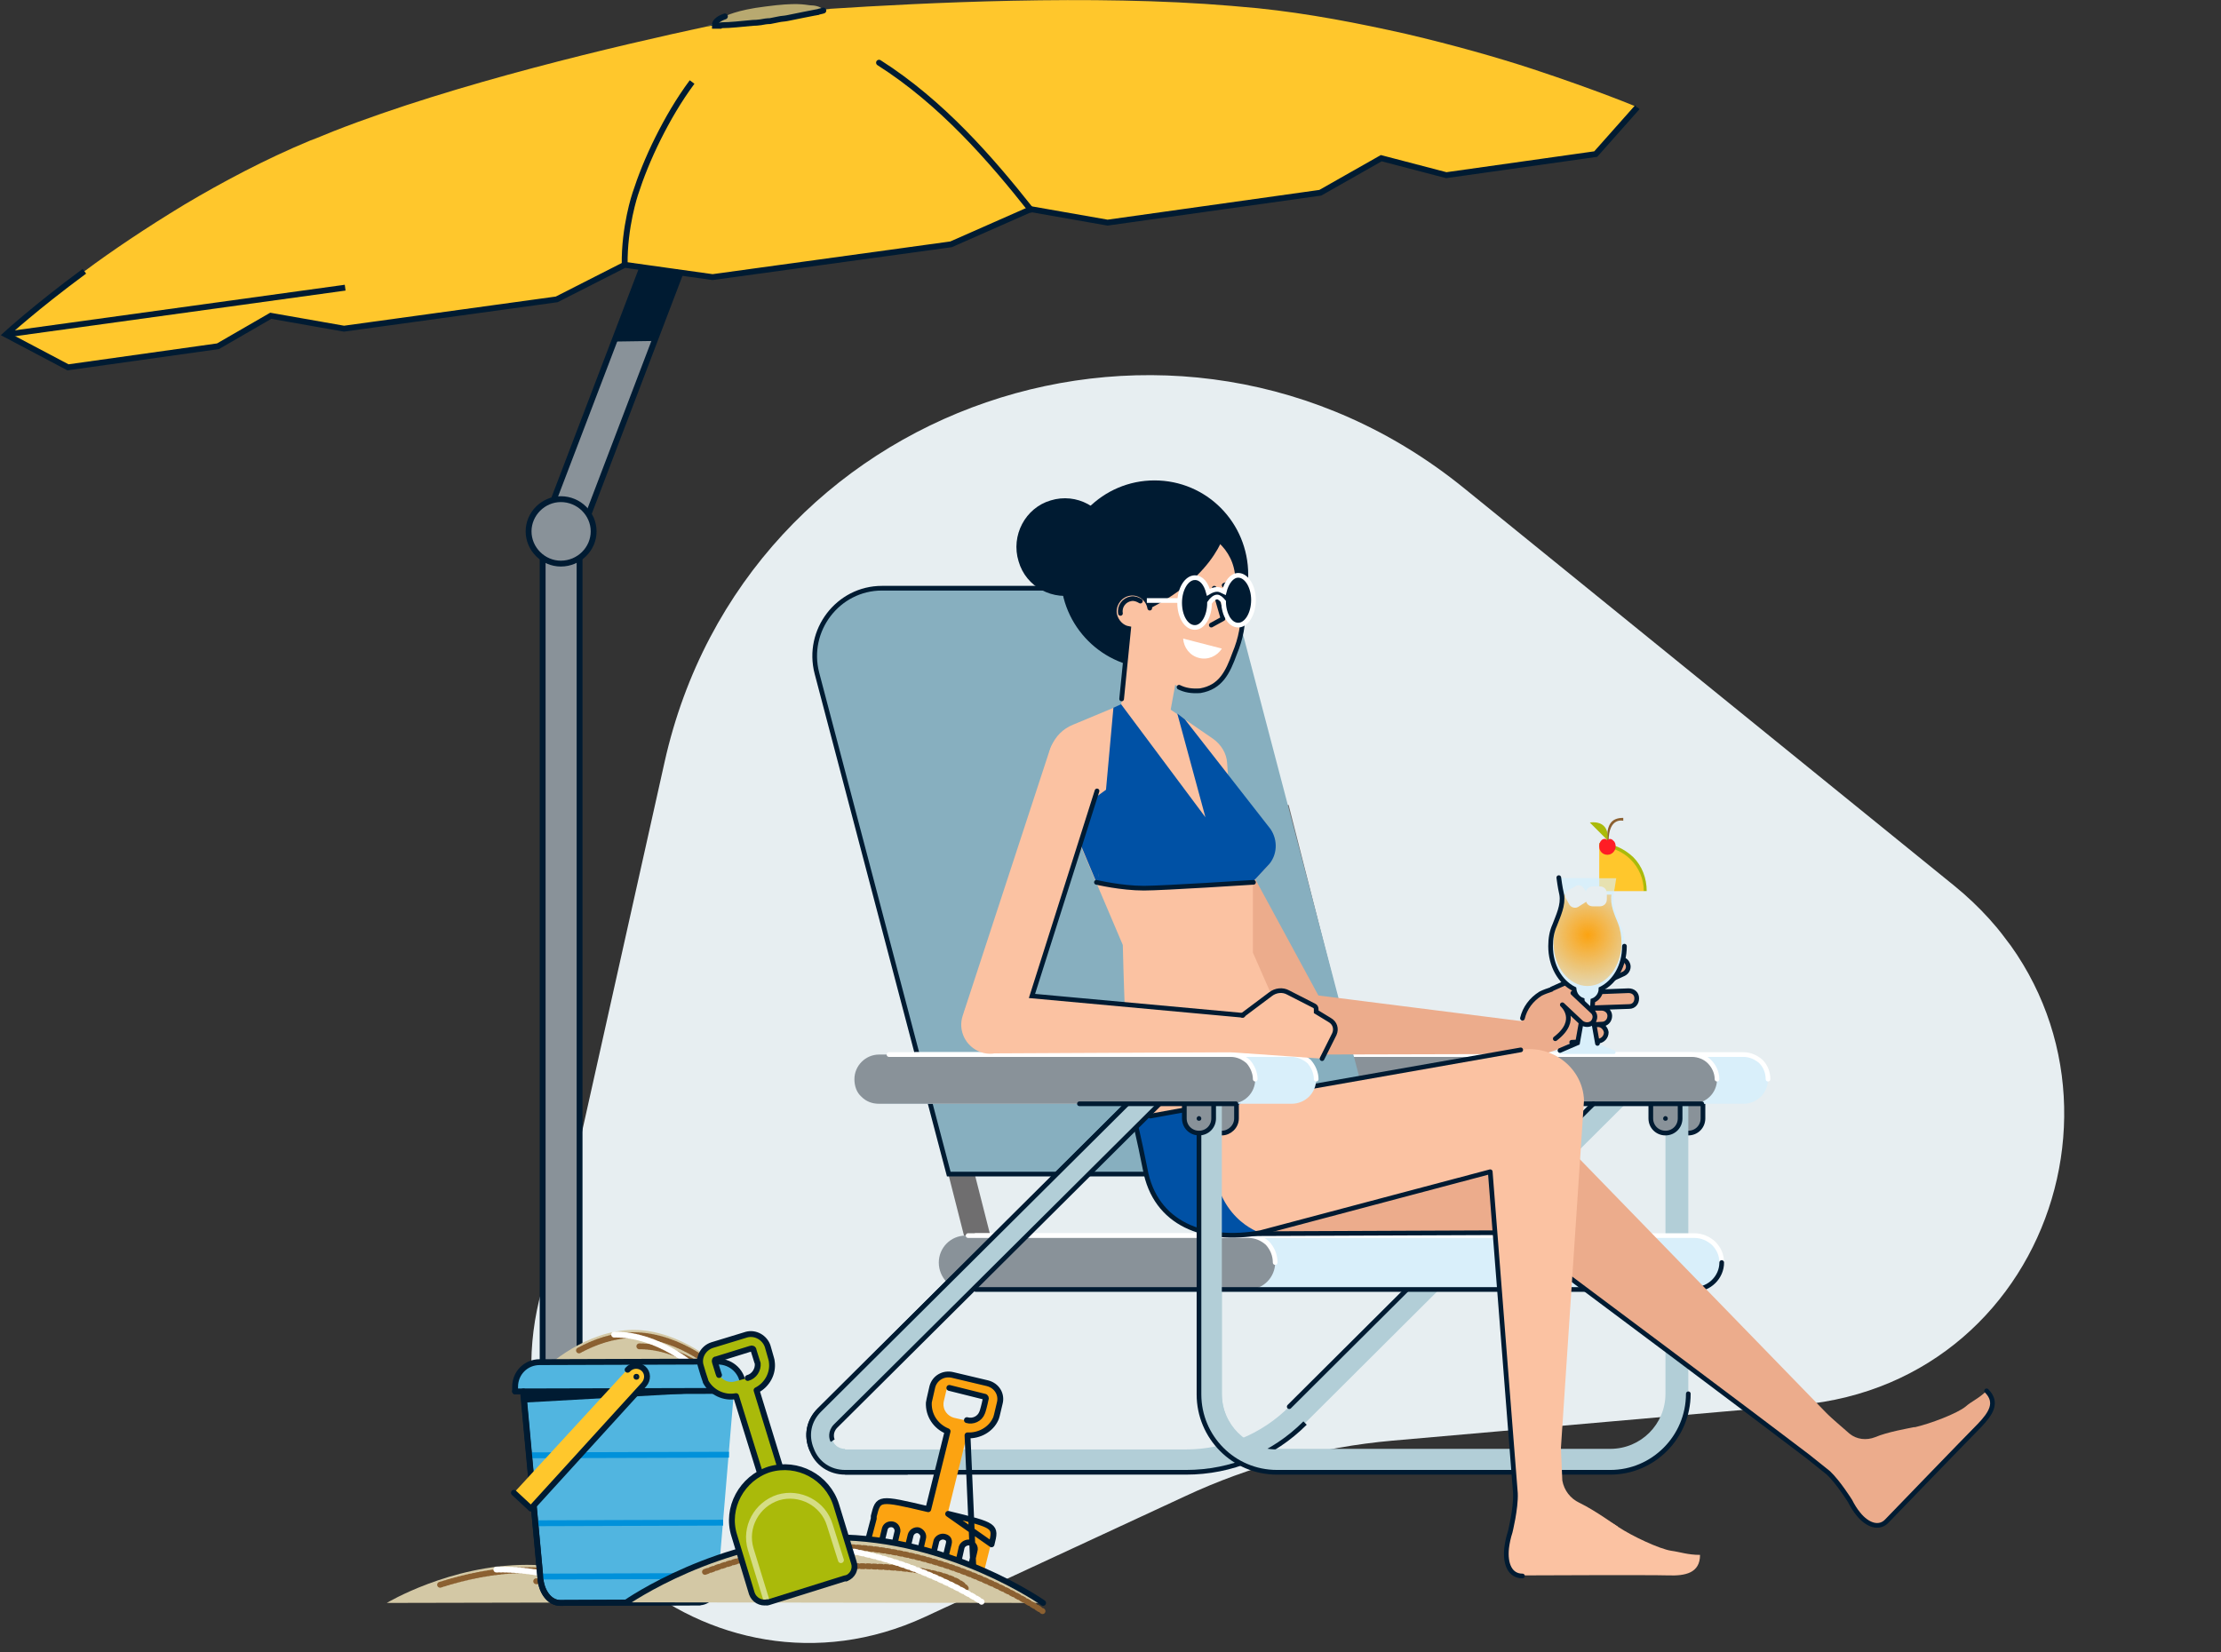<svg version="1.2" xmlns="http://www.w3.org/2000/svg" viewBox="0 0 379 282" width="379" height="282">
	<rect x="0" y="0" width="379" height="282" fill="#333333" stroke="none"/>
	<title>vacance (1)</title>
	<defs>
		<clipPath clipPathUnits="userSpaceOnUse" id="cp1">
			<path d="m23 159.22l202.58-153.22 153.22 202.58-202.58 153.22z"/>
		</clipPath>
		<radialGradient id="g1" cx="0" cy="0" r="1" gradientUnits="userSpaceOnUse" gradientTransform="matrix(-8.186,0,0,-8.186,270.915,159.596)">
			<stop offset="0" stop-color="#d9effa" stop-opacity="0"/>
			<stop offset=".859" stop-color="#d9effa" stop-opacity=".86"/>
			<stop offset="1" stop-color="#d9effa" stop-opacity="1"/>
		</radialGradient>
	</defs>
	<style>
		.s0 { fill: #e7eef1 } 
		.s1 { fill: #6f6e6f } 
		.s2 { fill: #899299 } 
		.s3 { fill: none;stroke: #001b32;stroke-miterlimit:10;stroke-width: .8 } 
		.s4 { fill: #d9effa } 
		.s5 { fill: none;stroke: #ffffff;stroke-linecap: round;stroke-miterlimit:10;stroke-width: .8 } 
		.s6 { fill: #87afbf } 
		.s7 { fill: #b2ced7 } 
		.s8 { fill: none;stroke: #001b32;stroke-linecap: round;stroke-miterlimit:10;stroke-width: .8 } 
		.s9 { fill: #001b32 } 
		.s10 { fill: #ecac8c } 
		.s11 { fill: #fbc2a2 } 
		.s12 { fill: none;stroke: #001b32;stroke-linecap: round;stroke-linejoin: round;stroke-width: .8 } 
		.s13 { fill: #ffffff } 
		.s14 { fill: #001b32;stroke: #ffffff;stroke-miterlimit:10;stroke-width: .8 } 
		.s15 { fill: none;stroke: #ffffff;stroke-miterlimit:10;stroke-width: .8 } 
		.s16 { fill: #fca311 } 
		.s17 { fill: #aaba0a } 
		.s18 { fill: #ffc72c } 
		.s19 { opacity: .64;fill: url(#g1) } 
		.s20 { fill: #8b6031 } 
		.s21 { fill: #ff1d25 } 
		.s22 { fill: #0051a5 } 
		.s23 { fill: #899299;stroke: #001b32;stroke-miterlimit:10 } 
		.s24 { fill: none;stroke: #001b32;stroke-linecap: round;stroke-miterlimit:10 } 
		.s25 { fill: none;stroke: #001b32;stroke-miterlimit:10 } 
		.s26 { fill: #b8a970 } 
		.s27 { fill: none;stroke: #001b32;stroke-linecap: round;stroke-linejoin: round } 
		.s28 { fill: #d3c8a5 } 
		.s29 { fill: none;stroke: #8b6031;stroke-linecap: round;stroke-linejoin: round;stroke-dasharray: 0.32,0.32 } 
		.s30 { fill: none;stroke: #ffffff;stroke-linecap: round;stroke-linejoin: round;stroke-dasharray: 0.32,0.32 } 
		.s31 { fill: none;stroke: #8b6031;stroke-linecap: round;stroke-linejoin: round;stroke-dasharray: 0.25,0.25 } 
		.s32 { fill: none;stroke: #ffffff;stroke-linecap: round;stroke-linejoin: round;stroke-dasharray: 0.25,0.25 } 
		.s33 { fill: #51b5e0 } 
		.s34 { fill: none;stroke: #0091da;stroke-miterlimit:10 } 
		.s35 { fill: none;stroke: #8b6031;stroke-linecap: round;stroke-linejoin: round;stroke-dasharray: 0.51,0.51 } 
		.s36 { fill: none;stroke: #ffffff;stroke-linecap: round;stroke-linejoin: round;stroke-dasharray: 0.51,0.51 } 
		.s37 { opacity: .5;fill: none;stroke: #ffffff;stroke-linecap: round;stroke-linejoin: round } 
	</style>
	<g id="Clip-Path" clip-path="url(#cp1)">
		<g>
			<path class="s0" d="m96.5 205.8l16.9-75.7c13.7-61.5 87.2-86.7 136.4-46.8l83.7 67.9c34.9 28.4 18.2 84.6-26.4 88.6l-69.5 6.1c-12.3 1.1-24.3 4.3-35.4 9.5l-44.4 20.6c-36.5 16.9-76.2-17.2-65.3-56z"/>
		</g>
	</g>
	<path class="s1" d="m234.1 210.9h4.5l-18.7-73.5h-4.5z"/>
	<path class="s1" d="m164.5 210.9h4.5l-18.7-73.5h-4.5z"/>
	<path class="s2" d="m285.6 188.4v2.5c0 1.4 1.1 2.5 2.5 2.5 1.4 0 2.5-1.1 2.5-2.5v-2.5"/>
	<path class="s3" d="m285.6 188.4v2.5c0 1.4 1.1 2.5 2.5 2.5 1.4 0 2.5-1.1 2.5-2.5v-2.5"/>
	<path class="s4" d="m224.6 184.2c0 1.2 0.4 2.3 1.2 3 0.8 0.8 1.8 1.2 3 1.2h68.7c2.3 0 4.2-1.8 4.2-4.2 0-1.1-0.4-2.2-1.2-3-0.8-0.7-1.8-1.2-3-1.2h-68.7c-2.3 0-4.2 1.9-4.2 4.2z"/>
	<path class="s2" d="m224.6 184.2c0 1.2 0.4 2.3 1.2 3 0.8 0.8 1.8 1.2 3 1.2h59.9c2.4 0 4.3-1.8 4.3-4.2 0-1.1-0.5-2.2-1.3-3-0.7-0.7-1.8-1.2-3-1.2h-59.9c-2.3 0-4.2 1.9-4.2 4.2z"/>
	<path class="s5" d="m293 184.2c0-1.1-0.5-2.2-1.3-3-0.7-0.7-1.8-1.2-3-1.2h-59.9"/>
	<path class="s6" d="m150.5 100.4h50.7c5.2 0 9.8 3.5 11.1 8.6l24 91.4h-74.4l-22.5-85.5c-1.9-7.3 3.6-14.5 11.1-14.5z"/>
	<path class="s7" d="m144.2 251.3h58.2c7.7 0 14.9-3 20.3-8.4l54.7-54.5h-5.5l-51.9 51.7c-4.7 4.7-11 7.3-17.6 7.3h-58.2c-1.4 0-2-1.1-2.1-1.4-0.1-0.4-0.5-1.5 0.5-2.5l58.4-58.2c0.7-0.7 0.7-1.9 0-2.7-0.8-0.8-2-0.8-2.8 0l-58.4 58.1c-1.8 1.8-2.3 4.3-1.3 6.7 0.9 2.4 3.1 3.9 5.7 3.9z"/>
	<path class="s8" d="m271.9 188.4l-51.9 51.7"/>
	<path class="s7" d="m217.8 251.3h57c7.3 0 13.3-6 13.3-13.4v-49.4l-3.9-0.1v49.5c0 5.2-4.2 9.4-9.4 9.4h-56.9c-5.2 0-9.4-4.2-9.4-9.4v-53.9c0-1.1-0.8-2-1.9-2-1.1 0-1.9 0.9-1.9 2v54c-0.1 7.2 5.8 13.3 13.1 13.3z"/>
	<path class="s4" d="m161.9 215.5c0 1.3 0.5 2.4 1.4 3.3 0.8 0.8 1.9 1.3 3.2 1.3h122.6c2.6 0 4.7-2.1 4.7-4.6 0-1.3-0.5-2.4-1.4-3.3-0.9-0.8-2-1.3-3.3-1.3h-122.6c-2.5 0-4.6 2.1-4.6 4.6z"/>
	<path class="s5" d="m293.8 215.5c0-1.3-0.5-2.4-1.4-3.3-0.9-0.8-2-1.3-3.3-1.3h-122.6"/>
	<path class="s2" d="m281.7 188.4v2.5c0 1.4 1.1 2.5 2.5 2.5 1.4 0 2.5-1.1 2.5-2.5v-2.5"/>
	<path class="s3" d="m281.7 188.4v2.5c0 1.4 1.1 2.5 2.5 2.5 1.4 0 2.5-1.1 2.5-2.5v-2.5"/>
	<path class="s9" d="m284.2 191.3c-0.2 0-0.4-0.1-0.4-0.4 0-0.2 0.2-0.4 0.4-0.4 0.2 0 0.4 0.2 0.4 0.4 0 0.3-0.2 0.4-0.4 0.4z"/>
	<path class="s5" d="m301.7 184.2c0-1.1-0.4-2.2-1.2-3-0.8-0.7-1.8-1.2-3-1.2h-53.8"/>
	<path class="s2" d="m160.2 215.5c0 1.3 0.5 2.4 1.3 3.3 0.9 0.8 2 1.3 3.3 1.3h48.2c2.6 0 4.6-2.1 4.6-4.6 0-1.3-0.5-2.4-1.3-3.3-0.9-0.8-2-1.3-3.3-1.3h-48.2c-2.6 0-4.6 2.1-4.6 4.6z"/>
	<path class="s5" d="m217.6 215.5c0-1.3-0.5-2.4-1.3-3.3-0.9-0.8-2-1.3-3.3-1.3h-47.8"/>
	<path class="s8" d="m290.4 188.4h-26.7"/>
	<path class="s8" d="m166.5 220.1h122.6c2.6 0 4.7-2.1 4.7-4.6"/>
	<path class="s3" d="m236.3 200.4h-74.4l-22.5-85.5c-1.9-7.3 3.6-14.5 11.1-14.5h50.7"/>
	<path class="s8" d="m266.6 251.3h8.2c7.3 0 13.3-6 13.3-13.4"/>
	<path class="s3" d="m144.2 251.3h58.2c7.7 0 14.9-3 20.3-8.4"/>
	<path class="s10" d="m317.1 258.4c-0.5-0.6-1-1.4-1.4-2.2 0 0-2-3.2-3.7-4.8l-6.4-5.2 5.3-5.6 4.7 4.1c1.2 1 2.9 1.2 4.4 0.6 2.1-0.9 5.7-1.5 6.6-1.7 0.1 0 0.2 0 0.2 0 2.6-0.6 7.1-2.3 8.6-3.5 1-0.9 2.3-1.4 3.6-2.7 2 1.9 0.7 3.9-1.2 5.8-1.9 1.9-15.8 16.4-15.8 16.4-1.4 1.4-3.3 0.8-4.9-1.2z"/>
	<path class="s10" d="m263.3 192.3c-1.8-1.4-4.1-2.1-6.5-2l-33.5-1.1-14.9 21.4 49.2-0.2c14.5 10.7 52.8 39.5 52.8 39.5l3.9-6-47.5-48.9q-1.7-1.7-3.5-2.7z"/>
	<path class="s8" d="m339 237.4c2 2 0.7 3.9-1.2 5.9-1.9 1.9-15.8 16.3-15.8 16.3-1.3 1.4-3.3 0.8-4.9-1.2-0.5-0.6-1-1.4-1.4-2.2 0 0-2-3.2-3.7-4.8l-3.5-2.8c-7.7-5.9-38.3-28.8-50.9-38.2l-49.3 0.2"/>
	<path class="s9" d="m197 114.1c-8.8 0-16-7.2-16-16 0-8.9 7.2-16.1 16-16.1 8.9 0 16 7.2 16 16.1 0 8.8-7.1 16-16 16z"/>
	<path class="s11" d="m195.8 128.3h-0.7c-2.5-0.3-4.3-2.5-4.1-5l2.2-20.3 9.7 1-3.8 20.8c-0.3 2.5-0.8 3.8-3.3 3.5z"/>
	<path class="s11" d="m200.8 90c4.9-0.7 9.6 2.8 10.3 7.7l0.9 6.1c0.3 2.6-0.3 5.3-1.3 7.7-1.2 3.3-2.4 5.8-5.9 6.4-3.5 0.4-5.5-1.7-7.5-4.4-1.6-2.1-3-4.5-3.4-7.1l-0.8-6.1c-0.7-5 2.8-9.6 7.7-10.3z"/>
	<path class="s12" d="m200.2 90.1q0.3-0.1 0.6-0.1c4.9-0.7 9.6 2.8 10.3 7.7l0.9 6.1c0.3 2.6-0.3 5.3-1.3 7.7-1.2 3.3-2.4 5.8-5.9 6.4-1.5 0.1-2.6-0.1-3.6-0.6"/>
	<path class="s9" d="m209.3 90.1c-1 3.8-5.2 12.1-21.5 17.1l-2.3-16.4 22.3-2.5c1-0.1 1.8 0.8 1.5 1.8z"/>
	<path class="s11" d="m193.2 107.3c-1.7 0-3-1.3-3-3 0-1.7 1.3-3.1 3-3.1 1.7 0 3.1 1.4 3.1 3.1 0 1.7-1.4 3-3.1 3z"/>
	<path class="s8" d="m196.2 103.8c-0.3-1.7-1.9-2.8-3.5-2.5-1.7 0.3-2.8 2-2.5 3.6 0.3 1.2 1.2 2.2 2.4 2.4l-1.2 12"/>
	<path class="s12" d="m206.7 106.7l2-1.1-1.5-5.2"/>
	<path class="s9" d="m210.2 103.2c-0.4 0-0.7-0.3-0.7-0.7 0-0.4 0.3-0.7 0.7-0.7 0.4 0 0.7 0.3 0.7 0.7 0 0.4-0.3 0.7-0.7 0.7z"/>
	<path class="s12" d="m211.4 99.6c-0.7-0.1-1.4-0.1-2 0.1q-0.2 0.1-0.5 0.2"/>
	<path class="s9" d="m203.2 104.1c-0.3 0-0.6-0.3-0.6-0.6 0-0.4 0.3-0.7 0.6-0.7 0.4 0 0.7 0.3 0.7 0.7 0 0.3-0.3 0.6-0.7 0.6z"/>
	<path class="s12" d="m204.8 100.8q-0.9-0.3-1.9-0.2-0.7 0.2-1.3 0.5"/>
	<path class="s12" d="m194.6 102.6c-0.5-0.3-1-0.5-1.6-0.4-1.2 0.2-2 1.3-1.8 2.5"/>
	<path class="s13" d="m201.9 109c0.1 1.5 1.1 2.9 2.7 3.3 1.5 0.4 3.1-0.3 3.9-1.6z"/>
	<path class="s12" d="m208.4 89.5c0 0-3.9 8.4-11.5 12"/>
	<path class="s9" d="m181.7 101.3c-4.4 0-7.9-3.5-7.9-8 0-4.4 3.5-7.9 7.9-7.9 4.4 0 8 3.5 8 7.9 0 4.5-3.6 8-8 8z"/>
	<path class="s3" d="m184 101c-4.2 1.2-8.6-1.1-9.8-5.3-1.3-4.2 1.1-8.7 5.2-9.9 4.2-1.3 8.6 1.1 9.9 5.3"/>
	<path class="s14" d="m203.9 98.6c1.1 0 1.9 1 2.3 2.5 0.5-0.3 1-0.5 1.5-0.5 0.4 0 0.8 0.2 1.2 0.4 0.4-1.6 1.3-2.8 2.4-2.8 1.4 0 2.6 1.9 2.6 4.2 0 2.4-1.2 4.3-2.6 4.3-0.7 0-1.3-0.4-1.8-1.2-0.4-0.7-0.7-1.7-0.7-2.8-0.4-0.5-0.8-0.8-1.1-0.8-0.4 0-0.9 0.4-1.3 1 0 2.3-1.1 4.2-2.5 4.2-1.5 0-2.6-1.9-2.6-4.2 0-2.4 1.2-4.3 2.6-4.3z"/>
	<path class="s15" d="m201.4 102.5h-5.7"/>
	<path class="s10" d="m224.8 179.4c-2.2 1.3-5.1 0.4-6.3-1.8l-21.1-39.1c-1.2-2.3-0.4-5.1 1.8-6.4 2.3-1.2 5.1-0.4 6.3 1.9l21.2 39.1c1.1 2.3 0.3 5.1-1.9 6.3z"/>
	<path class="s10" d="m262 174.6l-38.7-4.9c-2.9-0.2-5.4 1.9-5.6 4.8-0.2 2.8 2 5.3 4.8 5.5l39.5-0.1"/>
	<path class="s10" d="m274.1 176.3c-0.1-0.8-0.7-1.3-1.4-1.3h-1.1c0 0 0.1 0 0.1-0.1h1.7c0.7-0.1 1.3-0.7 1.3-1.5 0-0.7-0.7-1.3-1.4-1.3l-1.1 0.1c0-0.1 0-0.1 0-0.1l5.8-0.2c0.8-0.1 1.3-0.7 1.3-1.5 0-0.7-0.6-1.3-1.4-1.3l-7.8 0.3 7-3.1c0.6-0.3 1-1.2 0.6-1.8-0.3-0.7-1.1-1-1.7-0.7l-11.2 5.1c0 0-0.1 0-0.1 0.1-0.6 0.1-1.2 0.3-1.8 0.7-3.2 1.9-4.4 6.1-2.5 9.4 1 1.7 4.8 0.6 7.8-1.2l4.6-0.2c0.7 0 1.3-0.6 1.3-1.4z"/>
	<path class="s12" d="m268.2 177.9l4.6-0.2c0.7-0.1 1.3-0.7 1.3-1.5-0.1-0.7-0.7-1.3-1.4-1.3l-1.1 0.1c0-0.1 0.1-0.1 0.1-0.1l1.7-0.1c0.7 0 1.3-0.6 1.3-1.4 0-0.8-0.7-1.3-1.4-1.3h-1.1c0 0 0 0 0-0.1l5.8-0.2c0.8 0 1.3-0.6 1.3-1.4 0-0.8-0.6-1.3-1.4-1.3l-7.8 0.3 7-3.2c0.6-0.3 1-1.1 0.6-1.8-0.3-0.6-1.1-0.9-1.7-0.6l-11.2 5c0 0.1-0.1 0.1-0.1 0.1-0.6 0.2-1.2 0.4-1.8 0.7-1.6 1-2.7 2.5-3.1 4.2"/>
	<path class="s4" d="m270.9 170.9c-1.3 0-2.3-1-2.3-2.3 0-1.3 1-2.3 2.3-2.3 1.3 0 2.3 1 2.3 2.3 0 1.3-1 2.3-2.3 2.3z"/>
	<path class="s4" d="m269.2 178.1l0.5-2.8c0.4-1.9 0.4-3.8 0.2-5.7l-0.1-0.7 1.1-1.9 1 1.9-0.1 0.7c-0.2 1.9-0.2 3.8 0.2 5.7l0.5 2.8 3 1.2c0.3 0.2 0.2 0.6-0.1 0.6h-4.6-4.6c-0.3 0-0.4-0.4-0.1-0.6z"/>
	<path class="s4" d="m264.6 161.5c0 4.4 2.8 7.8 6.3 7.8 3.5 0 6.3-3.5 6.3-7.8 0-1.2-0.2-2.5-0.7-3.5-0.6-1.6-1.4-3.5-1.2-5.2 0.1-0.4 0.3-1.5 0.5-2.9h-9.9c0.3 1.4 0.5 2.5 0.5 2.9 0.3 1.8-0.5 3.6-1.2 5.2-0.4 1-0.6 2.3-0.6 3.5z"/>
	<path class="s16" d="m265.1 161c0 4 2.6 7.3 5.8 7.3 3.2 0 5.8-3.3 5.8-7.3 0-1.2-0.2-2.4-0.6-3.4-0.6-1.5-1.4-3.2-1.1-4.9h-8.3c0.3 1.7-0.4 3.4-1.1 4.9-0.3 1-0.5 2.2-0.5 3.4z"/>
	<path class="s17" d="m272.9 143.9c2.2 0 4.2 0.9 5.8 2.4 1.5 1.5 2.3 3.6 2.3 5.8h-0.5l-7.6-7.6z"/>
	<path class="s18" d="m272.9 144.5c4.2 0 7.6 3.4 7.6 7.6h-7.6z"/>
	<path class="s19" d="m264.6 161.5c0 4.4 2.8 7.8 6.3 7.8 3.5 0 6.3-3.5 6.3-7.8 0-1.2-0.2-2.5-0.7-3.5-0.6-1.6-1.4-3.5-1.2-5.2 0.1-0.4 0.3-1.5 0.5-2.9h-9.9c0.3 1.4 0.5 2.5 0.5 2.9 0.3 1.8-0.5 3.6-1.2 5.2-0.4 1-0.6 2.3-0.6 3.5z"/>
	<path class="s0" d="m271.8 154.7h1.2c0.7 0 1.2-0.5 1.2-1.2v-1c0-0.7-0.5-1.2-1.2-1.2h-1.2c-0.7 0-1.2 0.5-1.2 1.2v1c0 0.7 0.5 1.2 1.2 1.2z"/>
	<path class="s0" d="m269.3 154.8l1.1-0.7c0.6-0.3 0.8-1 0.5-1.6l-0.6-0.8c-0.3-0.6-1-0.8-1.5-0.4l-1.1 0.6c-0.6 0.3-0.8 1-0.4 1.6l0.5 0.9c0.3 0.5 1 0.7 1.5 0.4z"/>
	<path class="s20" d="m274.2 143.6c0-2.7 0.6-4 2.8-4v0.5c0 0-2.5-0.7-2.5 3.5z"/>
	<path class="s17" d="m273.7 141c0.9 0.9 0.6 2.4 0.6 2.4l-3-3c0 0 1.5-0.3 2.4 0.6z"/>
	<path class="s21" d="m272.9 144.5c0 0.8 0.6 1.4 1.4 1.4 0.8 0 1.4-0.7 1.4-1.4 0-0.4-0.1-0.8-0.4-1-0.2-0.3-0.8-0.5-1 0-0.2-0.5-0.8-0.3-1-0.1-0.3 0.3-0.4 0.6-0.4 1.1z"/>
	<path class="s8" d="m266.2 179.3l3-1.3 0.5-2.8c0.3-1.5 0.4-3 0.3-4.5-0.8-0.3-1.3-1-1.4-1.9-2.4-1.2-4-4-4-7.3 0-1.3 0.2-2.5 0.7-3.6 0.6-1.6 1.5-3.4 1.2-5.2-0.1-0.4-0.3-1.4-0.5-2.9"/>
	<path class="s8" d="m277.2 161.5c0 3.3-1.6 6.1-4 7.3 0 0.9-0.6 1.7-1.4 2q-0.2 2.3 0.3 4.5l0.5 2.8"/>
	<path class="s10" d="m268.4 169.5l3.3 3.1c0.6 0.5 0.6 1.3 0.1 1.9-0.5 0.5-1.3 0.5-1.9 0.1l-3.3-3.1c0 0 3 2.6-1.2 5.8"/>
	<path class="s12" d="m268.4 169.5l3.3 3.1c0.6 0.5 0.6 1.3 0.1 1.9-0.5 0.5-1.3 0.5-1.9 0.1l-3.3-3.1c0 0 3 2.6-1.2 5.8"/>
	<path class="s11" d="m183.1 123.7l12.7-5.3 11.2 7.7c1.4 1 2.3 2.5 2.4 4.1l0.3 4.3c1.3 1.9 8.2 11.4 6.7 13.2l-2.6 2.8v12.1l12.5 28.5-27.4 2.4c-2.6 0.5-5.2-1.2-5.7-3.8-1.1-5.6-1.6-28.4-1.6-28.4l-12.2-28.7c-1.4-3.5 0.2-7.5 3.7-8.9z"/>
	<path class="s22" d="m191.3 120.2l14.4 19.3-4.8-17.7 1.3 1 14.6 18.7c1.3 1.9 1.2 4.5-0.4 6.2l-2.6 2.8c0 0-12.7 1-16.5 1.1-4.8 0.1-10-1-10-1l2.7-29.8z"/>
	<path class="s22" d="m187.1 150.6h0.2l2.4-16.5-7.3 5.3z"/>
	<path class="s8" d="m213.9 150.6c0 0-15.4 1-18.7 1-3.9 0-8.1-1-8.1-1"/>
	<path class="s11" d="m259.5 179.2l-34.2 5.9-31 1.6c-0.3 2.5-0.3 5.1 0.2 7.6l0.9 5.2c1.7 9.5 10.1 12.6 19.7 10.9l39.1-10.4 4.4 54.9 7.4-2.3c0 0 4.3-64.6 4.3-64.8-0.2-5.5-5.4-9.5-10.8-8.6z"/>
	<path class="s11" d="m266.3 245.9l0.3 6.8c0.3 1.7 1.4 3.1 2.9 3.8 2.7 1.3 6.4 4 6.6 4.1l-16.9 2.5-1.5-1.7c0 0 1-4 0.9-6.6l-0.7-8.9h8.4z"/>
	<path class="s11" d="m290.1 265.4c-2.1 0-3.4-0.5-4.9-0.7-2-0.3-6.7-2.5-9.1-4.1-3.4-2.3-4.9-1.4-7.5-3.7-1-0.9-9.9 2.4-10.1 2.7-0.5 1-1.2 2.9-1.4 4.5-0.3 2.8 0.7 4.8 2.8 4.8 0 0 21.8-0.1 24.8 0 2.9 0.1 5.4-0.4 5.4-3.5z"/>
	<path class="s22" d="m215 187l-21.5 4c0 0 0.6 1.4 0.9 3.2l0.9 5.2c1.7 9.5 10.2 12.6 19.7 11 0 0-8.1-2.5-8-13.8 0.2-8.2 8-9.6 8-9.6z"/>
	<path class="s12" d="m259.8 269c-2.1 0-3-2-2.7-4.8 0.1-0.8 0.3-1.8 0.6-2.7 0 0 1-4 0.9-6.6l-0.7-8.9-3.6-46-39.2 10.4c-9.5 1.7-18-1.4-19.7-10.9 0 0-1.3-6.6-1.9-8.5-0.6-1.8-1.1-5.8-1.2-7.1"/>
	<path class="s12" d="m196.3 190.5l26.4-4.8"/>
	<path class="s12" d="m259.5 179.2l-52.9 9.3"/>
	<path class="s8" d="m201 185.3c0.7-0.7 0.7-1.9 0-2.7-0.8-0.8-2-0.8-2.8 0l-58.4 58.1c-1.8 1.8-2.3 4.3-1.3 6.7"/>
	<path class="s2" d="m206 188.4v2.5c0 1.4 1.1 2.5 2.5 2.5 1.3 0 2.5-1.1 2.5-2.5v-2.5"/>
	<path class="s3" d="m206 188.4v2.5c0 1.4 1.1 2.5 2.5 2.5 1.3 0 2.5-1.1 2.5-2.5v-2.5"/>
	<path class="s7" d="m144.2 247.3c-1.4 0-2-1-2.1-1.4-0.1-0.3-0.5-1.5 0.5-2.5l58.4-58.1c0.7-0.7 0.7-1.9 0-2.7-0.8-0.8-2-0.8-2.8 0l-58.4 58.1c-1.8 1.8-2.3 4.3-1.3 6.7 0.9 2.4 3.1 3.9 5.7 3.9"/>
	<path class="s3" d="m142.1 245.9c-0.2-0.3-0.5-1.5 0.5-2.5l58.4-58.1c0.7-0.7 0.7-1.9 0-2.7-0.8-0.8-2-0.8-2.8 0l-58.4 58.1c-1.8 1.8-2.3 4.3-1.3 6.7 0.9 2.4 3.1 3.9 5.7 3.9h10.7"/>
	<path class="s7" d="m222.4 251.3h-4.5c-7.3 0-13.3-6-13.3-13.4v-53.9c0-1.1 0.9-2 1.9-2 1.1 0 2 0.9 2 2v54c0 5.2 4.2 9.4 9.3 9.4h4.6"/>
	<path class="s8" d="m208.5 184c0-1.1-0.9-2-2-2-1 0-1.9 0.9-1.9 2v54c0 7.3 5.9 13.3 13.3 13.3h40.3"/>
	<path class="s4" d="m147.4 184.2c0 1.2 0.5 2.3 1.3 3 0.7 0.8 1.8 1.2 3 1.2h68.7c2.3 0 4.2-1.8 4.2-4.2 0-1.1-0.5-2.2-1.2-3-0.8-0.7-1.9-1.2-3-1.2h-68.7c-2.4 0-4.3 1.9-4.3 4.2z"/>
	<path class="s2" d="m145.8 184.2c0 1.2 0.4 2.3 1.2 3 0.8 0.8 1.8 1.2 3 1.2h60c2.3 0 4.2-1.8 4.2-4.2 0-1.1-0.5-2.2-1.2-3-0.8-0.7-1.8-1.2-3-1.2h-60c-2.3 0-4.2 1.9-4.2 4.2z"/>
	<path class="s2" d="m202.1 188.4v2.5c0 1.4 1.1 2.5 2.5 2.5 1.4 0 2.5-1.1 2.5-2.5v-2.5"/>
	<path class="s3" d="m202.1 188.4v2.5c0 1.4 1.1 2.5 2.5 2.5 1.4 0 2.5-1.1 2.5-2.5v-2.5"/>
	<path class="s9" d="m204.6 191.3c-0.2 0-0.4-0.1-0.4-0.4 0-0.2 0.2-0.4 0.4-0.4 0.2 0 0.4 0.2 0.4 0.4 0 0.3-0.2 0.4-0.4 0.4z"/>
	<path class="s5" d="m224.6 184.2c0-1.1-0.5-2.2-1.2-3-0.8-0.7-1.9-1.2-3-1.2h-68.7"/>
	<path class="s5" d="m214.2 184.2c0-1.1-0.5-2.2-1.2-3-0.8-0.7-1.8-1.2-3-1.2h-53.8"/>
	<path class="s8" d="m210.9 188.4h-26.7"/>
	<path class="s11" d="m178.5 170.3l-12.6-1.4-1.2 3.4c-1.3 3.3 1.5 7.5 4.4 7.5l40.8-0.2 15.7 1.1 2.1-4.2c0.4-0.9 0.1-1.9-0.7-2.4l-2.3-1.4v-0.4c0-0.3-0.2-0.5-0.4-0.6l-4.4-2.3c-1-0.5-2.2-0.4-3.1 0.3l-2.3 1.8-2.4 1.8"/>
	<path class="s11" d="m167.4 179.6c2.6 0.9 5.4-0.6 6.3-3.2l14.7-45.2c0.9-2.6-0.5-5.4-3.1-6.2-2.6-0.9-5.4 0.5-6.2 3.1l-14.8 45.2c-0.9 2.6 0.5 5.4 3.1 6.3z"/>
	<path class="s8" d="m187.2 135l-11.1 35 36 3.3"/>
	<path class="s8" d="m225.6 180.7l2.1-4.2c0.4-0.9 0.1-1.9-0.8-2.4l-2.3-1.4v-0.4c0-0.3-0.1-0.5-0.3-0.6l-4.5-2.3c-0.9-0.5-2.1-0.4-3 0.3l-2.4 1.8-2.4 1.8"/>
	<path class="s23" d="m131.5 6.2l-6-2.2-32.5 85.2 6 2.3z"/>
	<path class="s9" d="m111.6 58.2l-6.8 0.1 20.7-54.4 5.9 2.3z"/>
	<path class="s23" d="m98.9 90.7h-6.3v157.3h6.3z"/>
	<path class="s13" d="m139.3 2.1c-1.1 0.2-3 0.6-5 1-0.5 0.1-1 0.1-1.4 0.2q-0.5-0.2-0.9-0.5c-0.6-0.3-0.9-0.5-1-0.5q0.1 0 0.1 0h0.1q0 0 0 0 0.1 0 0.2 0c0.1 0 0.3 0 0.5 0 1-0.1 2.8-0.1 5.3-0.2 0.6 0 1.4 0 2.1 0z"/>
	<path class="s13" d="m172.5 30.3q0 0 0.1 0.2c-0.1-0.2-0.3-0.4-0.4-0.6q0.1 0.1 0.3 0.4z"/>
	<path class="s13" d="m174.4 32.6c0-0.1-0.1-0.2-0.2-0.3l0.1 0.1q0 0.1 0.1 0.2z"/>
	<path class="s13" d="m131 2.3c0 0-0.3 0.3-0.6 0.7q-0.2 0.4-0.6 0.7-0.7 0.1-1.3 0.2c-2.1 0.2-4 0.3-5.2 0.4 0.7-0.2 1.4-0.4 2-0.6 2.3-0.6 4-1 4.9-1.3 0.2 0 0.4-0.1 0.5-0.1 0.1 0 0.1 0 0.1 0h0.1c0.1 0 0.1 0 0.1 0z"/>
	<path class="s6" d="m140.4 1.7c0 0 0 0.1 0.1 0.2 0 0-0.3 0-0.8 0.2-0.7 0-1.4 0-2 0-2.8 0.1-4.7 0.2-5.8 0.2q-0.3 0-0.5 0-0.1 0-0.2 0c0 0 0 0-0.1 0h0.1c0.7 0 4-0.3 9.1-0.6 0.5-0.1 1-0.1 1.4-0.1z"/>
	<path class="s6" d="m130.9 2.3q0 0-0.1 0c0 0-0.1 0-0.1 0.1-0.1 0-0.3 0-0.5 0.1-0.9 0.2-2.8 0.7-5.4 1.3-0.6 0.2-1.3 0.4-1.9 0.5-0.6 0.1-0.9 0.1-0.9 0.1 0-0.1 0-0.2 0-0.2l-1.3 0.2q0.7-0.2 1.3-0.3c5-1 8.2-1.7 8.9-1.8z"/>
	<path class="s6" d="m134.3 3.1c-0.5 0.1-1 0.2-1.4 0.3-0.5 0.1-1 0.1-1.5 0.2-0.5 0.1-1.1 0.2-1.6 0.2q-0.7 0.1-1.3 0.2c0.4-0.3 0.8-0.6 1.1-0.8q1.2-0.7 1.4-0.9c0.2 0 0.8 0.2 1.8 0.4 0.5 0.1 1 0.3 1.5 0.4z"/>
	<path class="s6" d="m172.5 30.3q0 0 0.1 0.2c-0.1-0.2-0.3-0.4-0.4-0.6q0.1 0.1 0.3 0.4z"/>
	<path class="s6" d="m174.1 32.2c0 0 0 0 0 0z"/>
	<path class="s6" d="m174.4 32.6c0-0.1-0.1-0.2-0.2-0.3l0.1 0.1q0 0.1 0.1 0.2z"/>
	<path class="s13" d="m140.5 1.8c0 0-0.3 0.1-0.8 0.2-0.1 0-0.2 0.1-0.4 0.1q0.1 0 0 0c-1.1 0.2-3 0.6-5 1-0.5 0.1-1 0.1-1.4 0.2-0.5 0.1-1 0.2-1.5 0.3-0.5 0-1.1 0.1-1.6 0.2q-0.7 0.1-1.3 0.1c-2.1 0.2-4 0.4-5.2 0.4-0.2 0-0.3 0-0.4 0.1-0.6 0-0.9 0-0.9 0 0 0 0-0.1 0-0.2l18.4-2.5c0 0 0 0.1 0.1 0.1z"/>
	<path class="s6" d="m172.5 30.3q0 0 0.1 0.2c-0.1-0.2-0.3-0.4-0.4-0.6q0.1 0.1 0.3 0.4z"/>
	<path class="s6" d="m174.4 32.6c0-0.1-0.1-0.2-0.2-0.3 0 0 0 0 0-0.1h-0.1q0.1 0.1 0.2 0.2 0 0.1 0.1 0.2z"/>
	<path class="s24" d="m44.3 51.1c0 0 1.3-3.5 8.9-10.2 3.4-3 8.1-6.8 14.5-11 4.2-2.8 9-5.8 14.8-9.1q2.4-1.4 4.9-2.7 3.7-1.9 7.4-3.6c0.1-0.1 0.2-0.1 0.3-0.1 10.7-4.9 21-8.1 27.8-10"/>
	<path class="s18" d="m261.6 11.8c-6.1-2-13.5-4.1-21.6-6-8-1.8-16.6-3.5-25.4-4.4q-2.2-0.2-4.5-0.4c-23.6-2-52.9-0.5-68.4 0.5l-1.3 0.2c0 0 0 0.1 0.1 0.2 0 0-0.3 0-0.8 0.2-0.1 0-0.2 0-0.4 0q0.1 0 0 0c-1.1 0.3-3 0.7-5 1-0.5 0.1-1 0.2-1.4 0.3-0.5 0.1-1 0.1-1.5 0.2-0.5 0.1-1.1 0.2-1.6 0.2q-0.7 0.1-1.3 0.2c-2.1 0.2-4 0.3-5.2 0.4-0.2 0-0.3 0-0.4 0-0.6 0.1-0.9 0.1-0.9 0.1 0-0.1 0-0.2 0-0.2l-1.3 0.2c-14.9 3.2-42.9 9.7-63.8 17.9-1.3 0.5-2.6 1.1-4 1.6-7.7 3.2-15 7.1-21.4 10.9-6.6 4-12.4 7.9-17.1 11.4-8.4 6.2-13.4 10.8-13.4 10.8l10.6 5.6 25.6-3.6 9-5.2 12.5 2.2 36.3-5 11.6-5.9 15 2.1 40.7-5.6 13.6-6 13.1 2.3 36.3-5.1 10.4-5.9 11.1 2.9 25.5-3.6 7.1-8c0.1 0-6.9-2.9-17.8-6.5z"/>
	<path class="s25" d="m118.1 14c-2.3 3.1-4.2 6.4-5.8 9.6-1.7 3.4-3 6.7-3.9 9.5 0 0-1.9 5.6-1.8 12.1"/>
	<path class="s24" d="m150 10.7c10.7 6.8 19.1 16.5 25.9 25.1"/>
	<path class="s24" d="m139.6 2c-0.1 0-0.2 0.1-0.3 0.1"/>
	<path class="s25" d="m14.4 46.3c-8.4 6.2-13.4 10.8-13.4 10.8l10.6 5.6 25.6-3.6 9-5.2 12.5 2.2 36.3-5 11.6-5.9 15 2.1 40.7-5.6 13.6-6 13.1 2.3 36.3-5.1 10.4-5.9 11.1 2.9 25.5-3.6 7.1-8"/>
	<path class="s26" d="m140.5 1.8c0 0-0.3 0.1-0.8 0.2-0.1 0-0.2 0.1-0.4 0.1q0.1 0 0 0c-1.1 0.2-3 0.6-5 1-0.5 0.1-1 0.1-1.4 0.2-0.5 0.1-1 0.2-1.5 0.3-0.5 0-1.1 0.1-1.6 0.2q-0.7 0.1-1.3 0.1c-2.1 0.2-4 0.4-5.2 0.4-0.2 0-0.3 0-0.4 0.1-0.6 0-0.9 0-0.9 0 0 0 0-0.1 0-0.2 0 0 0 0 0-0.1 0.1-0.5 0.8-1 1.7-1.3 0 0 1.9-1.1 7-1.7 5.2-0.7 6.6-0.3 7.5-0.2 0.8 0 1.8 0.2 2.2 0.7 0 0.1 0 0.1 0 0.1q0 0.1 0.1 0.1z"/>
	<path class="s24" d="m140.5 1.8c0 0-0.3 0.1-0.8 0.2-0.1 0-0.2 0.1-0.4 0.1q0.1 0 0 0c-1.1 0.2-3 0.6-5 1-0.5 0.1-1 0.1-1.4 0.2-0.5 0.1-1 0.2-1.5 0.3-0.5 0-1.1 0.1-1.6 0.2q-0.7 0.1-1.3 0.1c-2.1 0.2-4 0.4-5.2 0.4-0.2 0-0.3 0-0.4 0.1-0.6 0-0.9 0-0.9 0 0 0 0-0.1 0-0.2 0 0 0 0 0-0.1 0.1-0.5 0.8-1 1.7-1.3"/>
	<path class="s25" d="m1 57.1l57.9-8"/>
	<path class="s23" d="m95.7 96.2c3.1 0 5.6-2.5 5.6-5.5 0-3-2.5-5.5-5.6-5.5-3 0-5.5 2.5-5.5 5.5 0 3 2.5 5.5 5.5 5.5z"/>
	<path class="s16" d="m150.1 264.9l1-4.1c0.2-0.6 0.8-0.8 1.3-0.7 0.6 0.1 1 0.8 0.8 1.4l-0.9 3.8-0.1 0.1c-0.1 0.6 0.3 1.3 0.9 1.4 0.6 0.2 1.2-0.2 1.4-0.8l1-4.1c0.2-0.6 0.8-0.8 1.3-0.8 0.6 0.2 1 0.8 0.8 1.4l-0.9 3.9-0.1 0.1c-0.1 0.6 0.3 1.3 0.9 1.4 0.6 0.2 1.2-0.2 1.4-0.8l1-4.2c0.2-0.5 0.8-0.8 1.3-0.7 0.5 0.1 1 0.4 0.8 1.2l-1 4.1c-0.1 0.6 0.2 1.2 0.8 1.4 0.6 0.1 1.3-0.2 1.4-0.8l1-4.1c0.2-0.6 0.9-0.9 1.4-0.8 0.6 0.2 1 0.8 0.8 1.4l-1 3.9v0.1c-0.1 0.6 0.3 1.2 0.9 1.4 0.6 0.1 1.3-0.3 1.4-0.9l1.3-5.2 0.1-0.3c0.7-3.2 0.7-3.2-7.4-5.2l3.3-13.4c2 0.1 4-1 4.8-2.9 0-0.1 0.2-0.5 0.7-2.6 0.4-1.5-0.6-3.1-2.1-3.4l-6-1.5c-1.5-0.4-3 0.6-3.5 2.1-0.5 2.2-0.5 2.5-0.5 2.7-0.2 2.1 1.1 4.1 3.1 4.8l-3.3 13.4c-8.4-2.1-8.4-2.1-9.2 1.2l-0.1 0.3-1.3 5.3c-0.1 0.6 0.2 1.3 0.8 1.4 0.7 0.2 1.5-0.3 1.7-0.9zm12.7-22.9c-1.1-0.3-1.9-1.3-1.8-2.5 0-0.2 0.3-1.3 0.5-2.2 0.1-0.3 0.3-0.4 0.5-0.3l6 1.4c0.2 0.1 0.4 0.3 0.3 0.5-0.3 0.9-0.6 2-0.7 2.3-0.4 1-1.5 1.6-2.6 1.3z"/>
	<path class="s27" d="m165.1 245c2 0.1 4-1 4.8-2.8 0.1-0.2 0.2-0.5 0.7-2.7 0.4-1.5-0.5-3-2.1-3.4l-5.9-1.4c-1.6-0.4-3.1 0.5-3.5 2-0.5 2.2-0.6 2.6-0.6 2.7-0.1 2.2 1.2 4.1 3.2 4.9l-3.3 13.3c-8.5-2-8.5-2-9.3 1.2v0.4l-1.4 5.3c-0.1 0.6 0.3 1.2 0.9 1.4 0.6 0.1 1.2-0.3 1.4-0.9l1-4.1c0.2-0.6 0.8-0.8 1.3-0.7 0.6 0.1 1 0.8 0.8 1.4l-0.9 3.8-0.1 0.1c-0.1 0.6 0.3 1.3 0.9 1.4 0.6 0.2 1.3-0.2 1.4-0.8l1-4.1c0.2-0.6 0.8-0.9 1.3-0.8 0.6 0.2 1 0.8 0.8 1.4l-0.9 3.9-0.1 0.1c-0.1 0.6 0.3 1.3 0.9 1.4 0.6 0.1 1.3-0.2 1.4-0.8l1-4.2c0.2-0.5 0.8-0.8 1.3-0.7 0.5 0.1 1 0.4 0.8 1.2l-1 4.1c-0.1 0.6 0.2 1.2 0.8 1.4 0.7 0.1 1.3-0.3 1.5-0.9l0.9-4c0.2-0.6 0.9-0.9 1.4-0.8 0.6 0.2 1 0.8 0.8 1.4l-0.9 3.9v0.1c-0.2 0.6 0.2 1.2 0.8 1.4zm-3.1-8.1l6 1.5c0.2 0 0.3 0.3 0.2 0.4-0.2 1-0.5 2.1-0.6 2.3-0.4 1.1-1.6 1.6-2.6 1.3m4.2 21.2c0.8-3.2 0.8-3.2-7.4-5.2z"/>
	<path class="s28" d="m66 273.6c0 0 10.8-6.5 23.9-6.5 13.1 0 23.6 6.4 23.6 6.4"/>
	<path class="s29" d="m75.1 270.5c4.1-1.3 9.2-2.5 14.8-2.5 13.1 0 22.4 5.4 22.4 5.4"/>
	<path class="s29" d="m91.5 269.9c12.1 0 13.4 2.3 13.4 2.3"/>
	<path class="s30" d="m84.7 267.9c12-0.2 22 5.6 22 5.6"/>
	<path class="s28" d="m93.2 233.4c0 0 6.7-6.4 14.9-6.4 8.2 0 14.9 6.4 14.9 6.4"/>
	<path class="s31" d="m98.8 230.5c2.6-1.4 5.8-2.6 9.3-2.6 8.2 0 14.9 6.4 14.9 6.4"/>
	<path class="s31" d="m109.1 229.8c7.6 0 13.7 5.9 13.7 5.9"/>
	<path class="s32" d="m104.8 227.8c7.6-0.1 13.8 5.6 13.8 5.6"/>
	<path class="s33" d="m119.4 273.5l-23.8 0.1c-1.9 0-3.3-2.1-3.4-4.5l-3-32.1c0-2.4 1.8-4.4 3.9-4.5l28.3-0.1c2.2 0 3.9 2 3.9 4.4l-2.7 32.2c0 2.5-1.4 4.5-3.2 4.5z"/>
	<path class="s27" d="m121.6 272.3c-0.6 0.7-1.4 1.2-2.2 1.2l-23.8 0.1c-1.9 0-3.3-2-3.4-4.4l-3-32.2c0-2.4 1.8-4.4 3.9-4.4l28.3-0.1c2.2 0 3.9 2 3.9 4.4"/>
	<path class="s9" d="m125.3 237.4l-35.8 2-0.2-1.9z"/>
	<path class="s33" d="m87.9 237.5v-0.8c0-2.3 1.8-4.2 4.2-4.2l30.4-0.1c2.4 0 4.3 1.9 4.3 4.2v0.8"/>
	<path class="s27" d="m87.9 237.5v-0.8c0-2.3 1.8-4.2 4.2-4.2l30.4-0.1c2.4 0 4.3 1.9 4.3 4.2v0.8"/>
	<path class="s27" d="m87.9 237.5l38.9-0.1"/>
	<path class="s34" d="m90.4 248.4l34-0.1"/>
	<path class="s34" d="m91.4 260l32-0.1"/>
	<path class="s34" d="m92.3 269.1l30.3-0.1"/>
	<path class="s27" d="m119.4 273.5l-23.8 0.1c-1.9 0-3.3-2.1-3.4-4.5l-2.9-31.6"/>
	<path class="s18" d="m87.7 254.8l19.4-21.1c0.7-0.8 1.9-0.8 2.7-0.1 0.8 0.7 0.8 1.9 0.1 2.7l-19.3 21.2z"/>
	<path class="s27" d="m107.1 233.8c0.7-0.8 1.9-0.9 2.7-0.2 0.8 0.7 0.8 1.9 0.1 2.7l-19.3 21.2-2.9-2.7"/>
	<path class="s17" d="m108.6 235.3c-0.1 0-0.3-0.2-0.3-0.3 0-0.2 0.2-0.3 0.3-0.3 0.2 0 0.3 0.1 0.3 0.3 0 0.2-0.1 0.3-0.3 0.3z"/>
	<path class="s9" d="m108.6 234.5c-0.3 0-0.5 0.2-0.5 0.5 0 0.3 0.2 0.5 0.5 0.5 0.3 0 0.5-0.2 0.5-0.5 0-0.3-0.2-0.5-0.5-0.5zm0 0.4c0.1 0 0.1 0.1 0.1 0.1 0 0-0.1 0-0.1 0 0 0 0 0 0 0z"/>
	<path class="s28" d="m106.9 273.5c0 0 15.9-11.1 35.5-11.1 19.7 0 35.6 11.2 35.6 11.2"/>
	<path class="s27" d="m106.9 273.5c0 0 15.9-11.1 35.5-11.1 19.7 0 35.6 11.2 35.6 11.2"/>
	<path class="s35" d="m120.3 268.3c6.1-2.3 13.8-4.3 22.1-4.3 19.6 0 35.5 11 35.5 11"/>
	<path class="s35" d="m144.9 267.3c18 0 19.9 3.8 19.9 3.8"/>
	<path class="s36" d="m134.6 263.8c18-0.3 32.9 9.6 32.9 9.6"/>
	<path class="s17" d="m127.4 227.8l-5.9 1.8c-1.5 0.4-2.4 2-1.9 3.6 0.6 2.1 0.8 2.4 0.8 2.5 1 1.9 3.2 3 5.2 2.6l6 19.3 3.4-1.1-5.9-19.2c1.8-0.9 2.9-2.9 2.6-4.9 0-0.2-0.1-0.5-0.7-2.6-0.5-1.6-2.1-2.5-3.6-2zm1.8 4.8c0.2 1.2-0.5 2.2-1.6 2.6l-2.2 0.6c-1 0.3-2.2-0.2-2.7-1.2-0.1-0.2-0.4-1.3-0.7-2.2-0.1-0.2 0-0.5 0.3-0.5l5.8-1.8c0.2 0 0.5 0.1 0.5 0.3 0.3 0.9 0.6 2 0.6 2.2z"/>
	<path class="s27" d="m129.1 237.3c1.8-0.9 2.9-2.9 2.6-4.9 0-0.2-0.1-0.5-0.7-2.6-0.5-1.5-2.1-2.4-3.6-2l-5.9 1.8c-1.5 0.5-2.4 2.1-1.9 3.6 0.6 2.1 0.8 2.4 0.8 2.6 1 1.9 3.2 2.9 5.2 2.5l6 19.3 3.4-1.1zm-6.4-2.6c-0.1-0.2-0.4-1.3-0.7-2.2-0.1-0.3 0-0.5 0.3-0.5l5.8-1.8c0.2-0.1 0.5 0 0.5 0.3 0.3 0.9 0.6 2 0.7 2.2 0.1 1.1-0.6 2.2-1.7 2.5"/>
	<path class="s17" d="m131.3 250.8c-4.7 1.5-7.5 6.6-6 11.3l3 9.9c0.4 1.1 1.5 1.7 2.6 1.5 0.1 0 0.2-0.1 0.2-0.1l13.1-4c0.1 0 0.1 0 0.2 0 1.1-0.5 1.7-1.6 1.3-2.8l-3-9.7c-1.5-4.8-6.5-7.5-11.4-6.1z"/>
	<path class="s37" d="m143.5 266.3l-1.9-6c-1.1-3.7-5.1-5.8-8.8-4.7-3.7 1.2-5.8 5.1-4.7 8.8l2.8 9.1c0.1 0 0.2 0 0.2 0"/>
	<path class="s27" d="m130.9 273.5c0.1 0 0.2 0 0.2 0l13.1-4.1c0.1 0 0.1 0 0.2 0"/>
	<path class="s27" d="m144.4 269.4c1.1-0.4 1.7-1.6 1.3-2.7l-3-9.8c-1.5-4.8-6.6-7.5-11.4-6.1-4.7 1.5-7.5 6.6-6 11.3l3 9.9c0.4 1.1 1.5 1.7 2.6 1.5"/>
</svg>